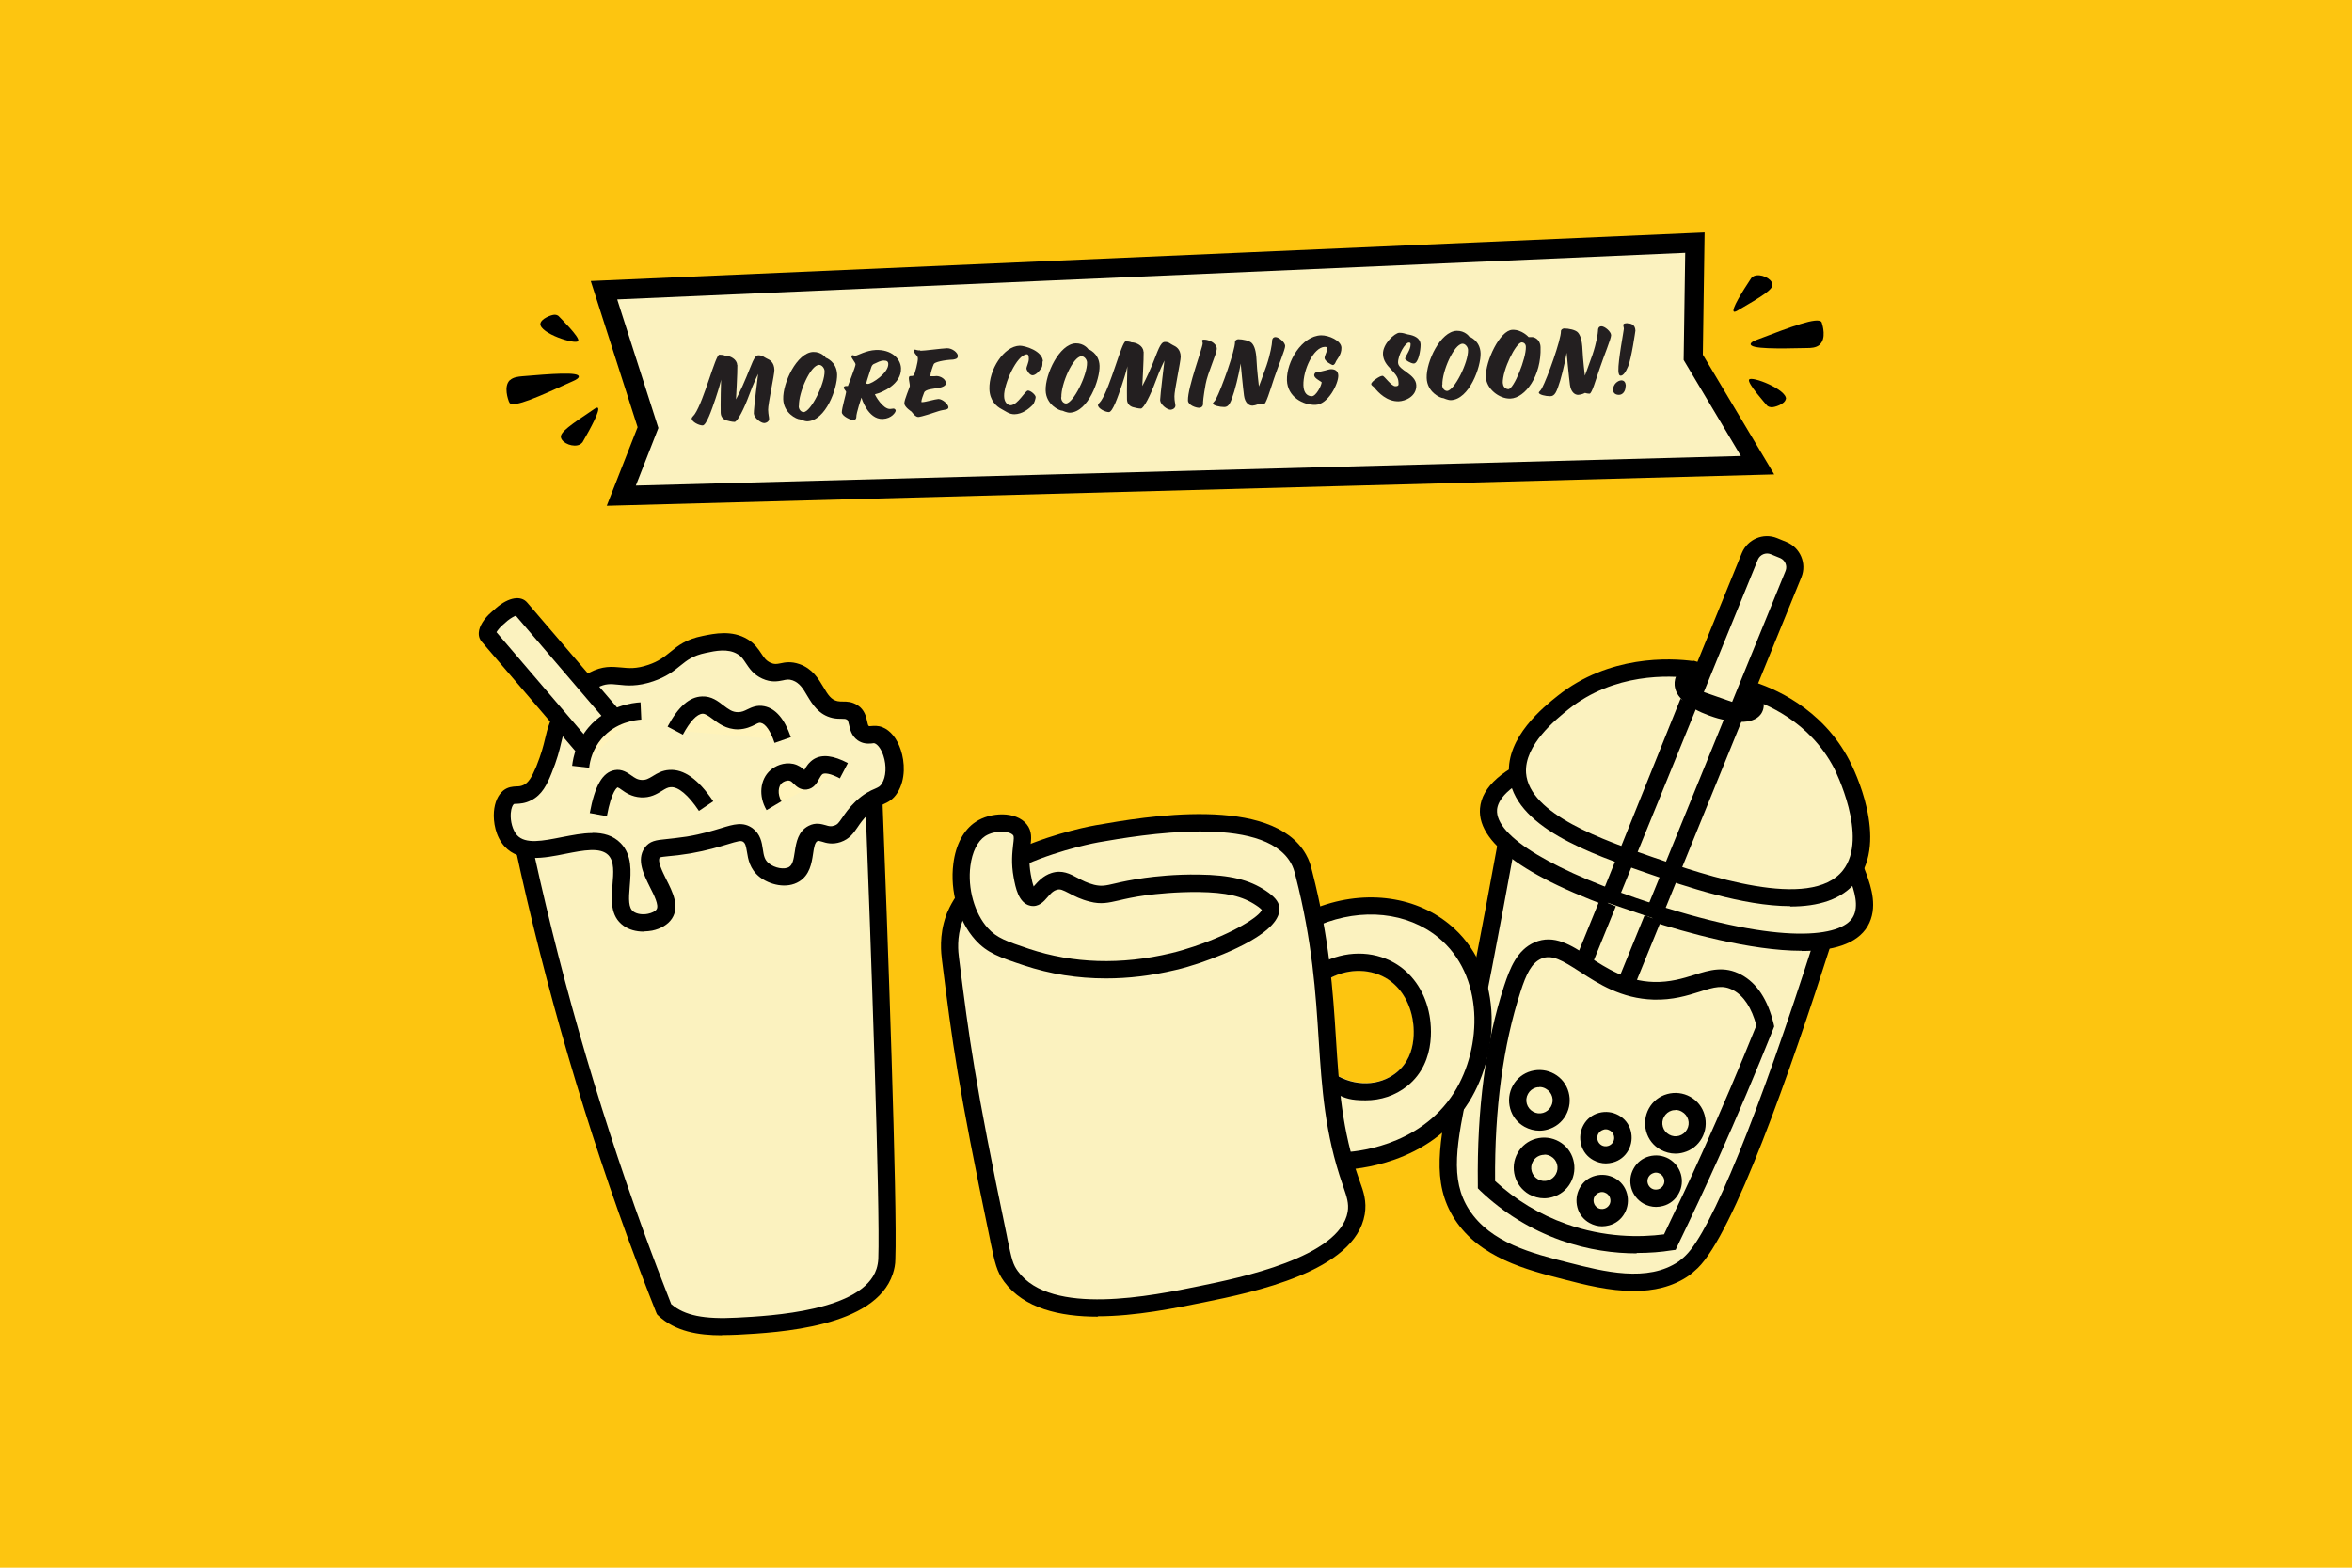 <?xml version="1.0" encoding="UTF-8"?>
<svg id="Layer_1" data-name="Layer 1" xmlns="http://www.w3.org/2000/svg" version="1.1" viewBox="0 0 1200 800">
  <defs>
    <style>
      .cls-1 {
        fill: #fff3ba;
      }

      .cls-1, .cls-2, .cls-3, .cls-4, .cls-5 {
        stroke-width: 0px;
      }

      .cls-2 {
        fill: #000;
      }

      .cls-3 {
        fill: #fdc510;
      }

      .cls-4 {
        fill: #fbf2bf;
      }

      .cls-5 {
        fill: #231f20;
      }
    </style>
  </defs>
  <rect class="cls-3" width="1200" height="800"/>
  <g>
    <path class="cls-4" d="M308.2,148.1c185.5-8.1,371-16.2,556.6-24.3-.3,19.5-.6,39-.9,58.6,10.9,18.3,21.9,36.7,32.8,55-193.2,5.2-386.5,10.4-579.7,15.5,4.5-11.6,9.1-23.1,13.6-34.7-7.5-23.4-15-46.7-22.4-70.1Z"/>
    <path class="cls-2" d="M309.6,258l15.7-40-23.9-74.6,568.3-24.8-.9,62.4,36.4,61.1-595.7,16ZM314.9,152.8l21,65.6-11.5,29.4,563.8-15.1-29.2-49,.8-54.7-544.8,23.8Z"/>
    <g>
      <path class="cls-2" d="M260.2,194c1.7-1.6,4.3-1.8,6.3-2,14.2-1.2,29.1-2.4,28.8.2,0,.7-1.1,1.5-3,2.3-17.1,7.8-30.2,13.7-32.3,11.1-.1-.1-.2-.4-.4-.8-.2-.6-2.9-7.6.6-10.9Z"/>
      <path class="cls-2" d="M305,208.1c1.4,1-3.5,10.2-7.8,17.6-.4.5-.9.8-1.3,1.1-3.2,1.7-9-.5-9.7-3.5-.7-2.7,5.1-6.6,16.7-14.4.7-.5,1.7-1.1,2.1-.8Z"/>
      <path class="cls-2" d="M275.7,165.3c.2-2.7,5.7-4.7,7.2-4.7,1.6,0,2.2.8,2.2.8,0,0,0,0,0,0,.5.6,11,10.8,9.9,12.6-1.2,2.1-19.7-3.9-19.3-8.8Z"/>
    </g>
    <g>
      <path class="cls-2" d="M928.3,176c-1.8,1.5-4.4,1.6-6.4,1.6-14.2.3-29.2.6-28.7-2.1.1-.7,1.2-1.4,3.1-2.1,17.6-6.7,31-11.8,33-9.1.1.1.2.4.3.8.2.6,2.4,7.8-1.3,10.8Z"/>
      <path class="cls-2" d="M884.6,159c-1.3-1.1,4.2-10,8.9-17.1.4-.5.9-.8,1.3-1,3.3-1.5,9,1.1,9.5,4.1.5,2.7-5.5,6.3-17.5,13.3-.8.5-1.8,1-2.2.7Z"/>
      <path class="cls-2" d="M911.1,203.6c-.4,2.7-6,4.4-7.4,4.2-1.6-.1-2.2-.9-2.2-.9,0,0,0,0,0,0-.5-.7-10.3-11.5-9.1-13.2,1.3-2,19.4,5.1,18.8,10Z"/>
    </g>
    <g>
      <path class="cls-5" d="M376.2,186.3c.1,3.5-.7,17.5-.7,17.5,0,0,2.7-5,5.3-11.4,2.7-6.3,3.9-11,6.1-11.1,2.2,0,2.7.9,4.2,1.6,1.6.7,3.9,1.9,4,5.9,0,2.5-3.3,17.5-3.2,20.3s.5,3.6.5,4.7-1.1,2-2.5,2.1c-1.8,0-5.2-2.7-5.3-4.9s2.2-20.2,2.2-20.2c0,0-2.3,4.5-4.7,11.1-2.4,6.5-5.8,13.3-7.3,13.4-1.5,0-3.5-.6-3.5-.6,0,0-3.5-.4-3.6-4.1-.1-3.6.1-16.4.2-16.9,0,.3-.8,3.6-2.8,9.6-2.1,6.2-4.7,13.7-6.6,13.8-1.9,0-5.5-1.8-5.6-3.5,0-.7,1-1.4,1.6-2.3,4.8-7.2,10.5-30.2,12.5-30.3,2.1,0,3,.5,3,.5,2.5,0,6,1.8,6.1,4.7Z"/>
      <path class="cls-5" d="M421.2,182.5s5.7,1.9,5.9,8.6c.2,7-5.8,23.6-15.2,23.9-1.5,0-3.7-1-3.7-1-1.8,0-8.4-3.2-8.6-10.3-.3-8.3,7-23.8,15.3-24.1,4.2-.1,6.3,2.8,6.3,2.8ZM407.5,207.2c0,1.9,1.3,3.1,2.5,3.1,3.7-.1,10.9-14.6,10.7-20.9,0-1.4-1.3-3.2-2.8-3.2-4.4.1-10.5,14.2-10.3,20.9Z"/>
      <path class="cls-5" d="M434.9,181.2c.4,0,.7.3,1.6.3s5.4-2.7,10.3-2.9c7.9-.3,12.7,4.3,12.9,9.3.3,8.2-9.7,12.5-13.3,13.3,0,.5,4,7.6,7.7,7.5.7,0,1.3-.2,1.7-.2.7,0,1.1.5,1.2,1,0,.9-2.1,4.1-6.6,4.3-7.7.3-10.9-10.9-10.9-10.9,0,0-2.7,8.1-2.6,9.9,0,1.1-.8,1.6-1.7,1.6-.9,0-5.6-1.9-5.7-4,0-2.1,2.2-9.6,2.2-10.3s-1.2-1.4-1.2-2.4c0-.5.7-.7,1.2-.7.5,0,.9,0,.9,0,0,0,3.9-10,3.9-11,0-1-2.1-3.1-2.1-4.1,0-.4.2-.6.5-.6ZM442,195.4c0,.4.2.5.8.5,2.1,0,10.5-5.6,10.4-10.1,0-1.3-.7-1.8-2.2-1.8-1.9,0-3.4,1-4.6,1.5-1,.3-1.5.9-1.8,1.7,0,0-2.6,7.8-2.6,8.2Z"/>
      <path class="cls-5" d="M469.5,179c2.2,0,10.9-1.2,13.7-1.3,2.8,0,5.4,2.3,5.5,3.8,0,1.6-1,1.7-2.4,2-4.8.2-9.5,1.3-9.9,2.3-.5,1.1-1.7,4.6-1.7,5.8,0,.2,0,.4.2.4.2,0,.5,0,.9,0,.6,0,1.3,0,2-.1,2.1,0,4.8,1.6,4.8,3.7,0,1.2-1.6,2-3.9,2.4-2.3.4-6.5.6-7.2,2.3-.6,1.5-1.4,3.7-1.4,4.6,0,.1,0,.3.1.3,0,0,.2,0,.4,0,1.5,0,6.5-1.5,8.2-1.6,2,0,5,2.6,5.1,4.2,0,1.5-2.3,1.1-5,2-2.7.9-8.7,2.9-10.4,3-1.6,0-3.4-2.7-3.4-2.7,0,0-3.6-2.3-3.7-4.2s2.8-8.2,2.8-9c0-.9-.5-2.8-.5-3.9,0-1,.5-1.1.9-1.1.4,0,1.3,0,1.6-.4.6-.8,2.2-6.9,2.1-8.6,0-1.7-1.9-2-1.9-3.9,0-.3.2-.6.4-.6.5,0,1.1.5,2.8.4Z"/>
      <path class="cls-5" d="M531.9,184.4c0,1.1,0,2.6-.5,3.3-1.2,1.9-3.1,3.8-4.6,3.8s-3-2.5-3.1-3.4c0-1,1.2-3.2,1.2-4.9,0-1.7-.3-2.4-1-2.4-5.2.2-11.8,15.5-11.6,21.3,0,3,1.7,4.7,3.3,4.7,3.7-.1,7.4-7.5,8.9-7.5,1.3,0,3.8,2.1,3.9,3.3,0,.8-.7,3.1-1.4,3.9-2.3,2.4-5.5,4.8-9.4,4.9-2.8,0-4.4-1.5-6.7-2.7-2.3-1.2-5.9-4.1-6.1-10.1-.3-9.9,7.3-22,15.5-22.2,2.6,0,11.6,2.6,11.8,8Z"/>
      <path class="cls-5" d="M555.1,178.1s5.7,1.9,5.9,8.6c.2,7-5.8,23.6-15.2,23.9-1.5,0-3.7-1-3.7-1-1.8,0-8.4-3.2-8.6-10.3-.3-8.3,7-23.8,15.3-24.1,4.2-.1,6.3,2.8,6.3,2.8ZM541.4,202.8c0,1.9,1.3,3.1,2.5,3.1,3.7-.1,10.9-14.6,10.7-20.9,0-1.4-1.3-3.2-2.8-3.2-4.4.1-10.5,14.2-10.3,20.9Z"/>
      <path class="cls-5" d="M583.5,179.5c.1,3.5-.7,17.5-.7,17.5,0,0,2.7-5,5.3-11.4s3.9-11,6.1-11.1,2.7.9,4.2,1.6c1.5.7,3.9,1.9,4,5.9,0,2.5-3.3,17.5-3.2,20.3,0,2.7.5,3.6.5,4.7s-1.1,2-2.5,2.1c-1.8,0-5.2-2.7-5.3-4.9,0-2.1,2.2-20.2,2.2-20.2,0,0-2.3,4.5-4.7,11.1-2.4,6.5-5.8,13.3-7.3,13.4-1.5,0-3.5-.6-3.5-.6,0,0-3.5-.4-3.6-4.1-.1-3.6.1-16.4.2-16.9,0,.3-.8,3.6-2.8,9.6-2.1,6.2-4.7,13.7-6.6,13.8-1.9,0-5.5-1.8-5.6-3.5,0-.7,1-1.4,1.6-2.3,4.8-7.2,10.5-30.2,12.5-30.3,2.1,0,3,.5,3,.5,2.5,0,6,1.8,6.1,4.7Z"/>
      <path class="cls-5" d="M613.3,173.9c0-.5.4-.6,1.1-.6,2.5,0,6.3,1.9,6.4,4.5s-4.6,12.2-5.7,18.3c-1.1,6.1-1.4,9.3-1.3,10.1,0,.8-.6,1.9-2.1,1.9s-5.5-1.3-5.6-3.7c-.2-6.8,7.6-27.2,7.5-29.2,0-.8-.3-.8-.4-1.4Z"/>
      <path class="cls-5" d="M638.7,175.1c1.3,1.4,2.2,4,2.4,8.9.2,4.8,1.2,13.2,1.2,13.2,0,0,1.9-4.9,3.9-10.7,2-5.9,2.8-11.1,2.8-12.1,0-1,.2-2.4,1.8-2.4,1.6,0,4.8,2.6,4.9,4.5,0,1.9-3.6,10.4-5.7,16.7s-4.1,13.2-5.3,13.2c-1.2,0-2.3-.4-2.3-.4,0,0-1.6.9-3.4,1-1.8,0-3.8-1.4-4.3-5.1-.5-3.7-1.7-16.1-1.7-16.4,0,.4-1.6,8.7-3.3,14.3-1.8,5.8-2.7,7.9-5.1,7.9s-5.7-.8-5.8-1.8c0-.5.9-.9,1.6-2.3,2.8-5.2,9.8-24.9,9.7-29.1,0-.8.8-1.3,1.6-1.4,2.3,0,5.9.7,7.1,2.1Z"/>
      <path class="cls-5" d="M684.4,177.5c.1,3.6-2.4,5.9-2.9,7.2-.3.8-.8,1.5-1.4,1.6-.7,0-4.2-2-4.3-3.5,0-1.5,1.4-3.5,1.4-4.9,0-.8-.5-.9-1.3-.9-5.8.2-11.1,11.9-10.9,19.6.1,4.2,2.2,5.6,4.3,5.6,2.2,0,5.1-5.7,5-7.2-1.3-.9-3.8-2.1-3.8-3.6,0-.6.6-1.5,1.4-1.6,2.6,0,5.8-1.4,7.2-1.4,2.2,0,3.6,1,3.7,3.2.1,4.2-5.2,14.8-11.6,15-6.4.2-14.3-4.1-14.6-12.5-.3-9.5,7.6-22.7,17.4-23,3.9-.1,10.3,2.7,10.4,6.3Z"/>
      <path class="cls-5" d="M718.7,170.7c2.7.5,6,1.7,6.1,5.2,0,2.9-1.1,9.6-3.5,9.6-1.5,0-4.4-1.8-4.4-2.4,0-1.3,2.9-4.5,2.8-7.5,0-.6-.3-.8-.9-.8-1.8,0-5.6,6.4-5.5,10.3.1,3.9,9.1,5.7,9.3,11.5s-5.8,8.1-8.9,8.2c-6.1.2-10.4-4.4-12.6-7.1-.4-.5-1.5-1-1.5-1.7,0-.7,1.2-1.8,2.4-2.6,1.3-.9,2.5-1.6,3.4-1.6.9,0,4.4,5.3,6.5,5.3s1.6-1,1.6-2.2c-.2-5.3-7.7-7.5-7.9-14.2-.2-5.2,6-10.8,8.3-10.9,2.4,0,2.6.5,4.7.9Z"/>
      <path class="cls-5" d="M749.5,171.7s5.7,1.9,5.9,8.6c.2,7-5.8,23.6-15.2,23.9-1.5,0-3.7-1-3.7-1-1.8,0-8.4-3.2-8.6-10.3-.3-8.3,7-23.8,15.3-24.1,4.2-.1,6.3,2.8,6.3,2.8ZM735.8,196.4c0,1.9,1.3,3.1,2.5,3.1,3.7-.1,10.9-14.6,10.7-20.9,0-1.4-1.3-3.2-2.8-3.2-4.4.1-10.5,14.2-10.3,20.9Z"/>
      <path class="cls-5" d="M779.9,172h1.9c.9,0,4.1,1.1,4.2,5.2.5,14.6-7.8,25.9-15.4,26.2-5.7.2-12.3-5-12.5-11-.3-8.1,7.2-23.9,13.5-24.1,4.9-.2,8.3,3.7,8.3,3.7ZM766.8,195.6c0,1.9,1.5,3,2.8,3,2.7,0,9.1-15.7,8.9-21.6,0-1.7-1.3-2.3-2.1-2.3-3,.1-9.9,14.1-9.7,20.9Z"/>
      <path class="cls-5" d="M805,169.6c1.3,1.4,2.2,4,2.4,8.9.2,4.8,1.2,13.2,1.2,13.2,0,0,1.9-4.9,3.9-10.7,2-5.9,2.8-11.1,2.8-12.1s.2-2.4,1.8-2.4c1.6,0,4.8,2.6,4.9,4.5,0,1.9-3.6,10.4-5.7,16.7-2.2,6.3-4.1,13.2-5.3,13.2-1.2,0-2.3-.4-2.3-.4,0,0-1.6.9-3.4,1s-3.8-1.4-4.3-5.1c-.5-3.7-1.7-16.1-1.7-16.4,0,.4-1.6,8.7-3.3,14.3-1.8,5.8-2.7,7.9-5.1,7.9-2.4,0-5.7-.8-5.8-1.8,0-.5.9-.9,1.6-2.3,2.8-5.2,9.8-24.9,9.7-29.1,0-.8.8-1.3,1.6-1.4,2.3,0,5.9.7,7.1,2.1Z"/>
      <path class="cls-5" d="M829.4,197c0,2.8-1.6,4.5-3.4,4.5-2,0-3-1.1-3-2.6,0-2.9,2.4-4.7,4.2-4.8,1.5,0,2.2,1.1,2.3,2.8ZM830.3,165c1.5,0,4,.4,4.1,3.7,0,0-2,14.2-3.7,18.2-1.2,2.9-2.5,4.8-3.8,4.8-.8,0-1.1-.8-1.2-2.5-.2-5,2.8-20.7,2.8-21.4,0-.7-.3-1.4-.3-1.8,0-.8.4-1,2.1-1.1Z"/>
    </g>
    <g>
      <g>
        <path class="cls-4" d="M264.3,417.8c13.9,67.3,33.2,138.4,60,211.8,4.8,13.1,9.6,25.9,14.6,38.5,8.6,7.9,20.7,9.5,37.4,8.6,19.7-1.1,67.2-3.6,75.2-28,1-2.9,1.1-5.3,1.1-6.2,1.1-30-4.9-191.5-7-245.2-26.7,7.7-59.2,14.8-96.6,18.5-31.6,3.2-60.1,3.2-84.6,1.9Z"/>
        <path class="cls-2" d="M368.3,681.4c-12,0-23.7-1.9-32.4-10l-.7-.7-.4-.9c-5.1-12.8-10-25.8-14.7-38.6-25-68.8-45.3-140.3-60.1-212.5l-1.2-5.6,5.7.3c27.9,1.5,56.1.9,83.9-1.9,32.3-3.2,64.6-9.4,95.8-18.4l5.4-1.6.2,5.6c3.1,79.8,8.1,217.7,7,245.6,0,2.5-.5,5-1.3,7.4-9,27.2-58.1,29.9-79.1,31-2.7.1-5.4.2-8.2.2ZM342.6,665.6c6.7,5.7,16.5,7.7,33.4,6.8,17.5-.9,64.2-3.4,71.2-24.9.5-1.6.8-3.3.9-5,1-26.9-3.7-159-6.8-239.3-30.1,8.3-61,14.1-92,17.2-26.3,2.6-53.1,3.4-79.6,2.2,14.7,69.9,34.4,139,58.6,205.6,4.5,12.4,9.3,25,14.2,37.4Z"/>
      </g>
      <g>
        <path class="cls-4" d="M331.8,343.5c13.2-4.5,13.4-11.7,27.3-14.7,5.6-1.2,13.2-2.8,19.6,1.2,6.2,3.8,5.6,9.3,12.1,12.3,6.4,2.9,8.7-1.4,15.2.8,10.4,3.6,9.6,16.7,19.9,19,3.7.8,5.8-.4,8.8,1.6,3.9,2.5,1.9,8,5.5,10.6,2.7,1.9,4.8,0,7.9,1.2,7,2.7,11.1,18.2,5.6,26.9-3.3,5.2-6.7,2.9-14.2,10.1-7,6.7-6.9,11.3-12.5,13.2-5.7,1.9-8.3-2.3-12.4-.2-6.9,3.4-2.5,16.4-9.7,20.8-4.4,2.7-11.3,1.1-15.4-2.1-6.8-5.5-2.7-13.8-8.3-17.9-5.1-3.7-10.6,1.7-30.2,5.1-13,2.2-16.5.8-18.6,4-5.4,8,11.6,23,6.2,31.2-3.1,4.7-12.7,6.1-18.1,2.3-9.7-6.9,1.9-26-7.1-35.4-11.6-12.1-41.1,8.5-52.8-4.3-5.7-6.2-5.7-18.7-1.2-22.2,2.6-2,5.3-.2,9.7-2.4,3.8-2,5.9-5.6,8.3-11.6,4.6-11.3,4.3-15.6,6.8-22.4.9-2.5,6.1-16.9,18.3-23.4,10.8-5.7,14.8,1.3,29.2-3.6Z"/>
        <path class="cls-2" d="M328.3,475.4c-3.8,0-7.5-1-10.2-3-6.9-4.9-6.2-13.4-5.6-20.9.5-6.1,1-11.8-2.1-15.1-4.1-4.2-12.7-2.5-21.9-.7-10.9,2.2-23.3,4.6-31-3.7-4.7-5.1-5.9-12.6-5.5-17.8.4-4.8,2.1-8.6,4.8-10.8,2.4-1.9,4.9-2,6.7-2.1,1.3,0,2.4-.1,3.8-.8,2.3-1.2,3.9-3.6,6.3-9.3,2.6-6.5,3.6-10.4,4.5-14.2.6-2.6,1.2-5.1,2.3-8,2.5-6.9,8.5-19.5,20.4-25.8,6.7-3.5,11.4-3,16-2.6,4,.4,7.7.8,13.9-1.3,5.4-1.8,8.2-4.1,11.3-6.6,3.9-3.2,8-6.5,16.6-8.2,5.9-1.2,14.9-3.1,22.8,1.7,3.8,2.3,5.6,5.2,7.1,7.4,1.4,2.1,2.3,3.5,4.6,4.6,2,.9,3,.7,5.1.3,2.3-.5,5.4-1.1,9.7.4,6.6,2.3,9.7,7.5,12.2,11.7,2.4,4.1,4,6.5,7.2,7.2,1,.2,1.8.2,2.8.2,2,0,4.5,0,7.5,1.9,3.5,2.3,4.3,5.8,4.8,8.1.3,1.4.5,2.3.9,2.5.2.1.2.1,1.3,0,1.3-.1,3.3-.3,5.6.6,4.1,1.6,7.5,5.8,9.4,11.6,2,6,2.6,14.9-1.7,21.8-2.3,3.7-5,4.9-7.4,6-2.1.9-4.3,1.9-7.5,5-2.7,2.5-4.2,4.8-5.5,6.7-2,2.9-4,5.9-8.6,7.5-4.2,1.4-7.4.5-9.5-.2-1.7-.5-1.9-.5-2.3-.3-1.3.6-1.8,3.1-2.3,6.7-.7,4.7-1.7,10.6-7,13.9-6.4,4-15.3,1.7-20.4-2.4-4.9-4-5.7-9-6.3-12.7-.5-3-.8-4.3-1.9-5.1-1.1-.8-2.6-.4-8.2,1.3-4.3,1.3-10.2,3.1-18.7,4.6-4.9.8-8.5,1.2-11.1,1.4-1.9.2-4.1.4-4.6.7-1.3,1.9,1.4,7.2,3.3,11.1,3.3,6.5,7,13.9,2.9,20.1-2,3-5.7,5.2-10.1,6.1-1.3.2-2.7.4-4,.4ZM302.3,425c5.5,0,10.5,1.3,14.4,5.3,5.9,6.1,5.2,14.5,4.6,21.9-.6,6.8-.7,11.1,1.9,13,1.7,1.2,4.6,1.7,7.4,1.1,2-.4,3.8-1.3,4.4-2.3,1.3-2-1.3-7.2-3.4-11.3-3.2-6.5-6.9-13.8-2.8-19.9,2.6-3.8,6.1-4.1,11.1-4.6,2.6-.3,5.9-.6,10.5-1.3,7.9-1.3,13.5-3.1,17.5-4.3,6.5-2,11.2-3.4,16,0,4.1,3,4.8,7.3,5.3,10.8.5,3.4.9,5.4,3.1,7.2,3,2.4,7.9,3.3,10.3,1.8,1.8-1.1,2.3-3.8,2.9-7.8.7-4.7,1.7-10.5,7.1-13.2,3.5-1.8,6.5-.9,8.7-.3,1.6.5,2.7.8,4.3.2,1.7-.5,2.3-1.4,4.1-4,1.5-2.2,3.4-5,6.7-8.2,4.3-4.1,7.6-5.6,10-6.6,2-.9,2.6-1.2,3.5-2.6,2.2-3.4,2.5-9.2.8-14.3-1.2-3.6-3-5.7-4.3-6.2-.4-.2-.8-.2-1.8,0-1.7.1-4.2.3-7-1.6-3.2-2.3-3.9-5.6-4.4-7.9-.4-1.7-.6-2.4-1-2.6-.8-.5-1.2-.5-2.7-.5-1.2,0-2.8,0-4.7-.4-7.1-1.6-10.3-7-12.9-11.3-2.1-3.6-3.9-6.6-7.5-7.9-2-.7-3.2-.4-5,0-2.5.5-5.9,1.2-10.5-.9-4.6-2.1-6.6-5.3-8.3-7.8-1.3-1.9-2.2-3.5-4.3-4.7-4.9-3-11.2-1.7-16.3-.6-6.5,1.4-9.3,3.6-12.9,6.5-3.3,2.7-7.1,5.7-13.9,8h0c-8,2.7-13.4,2.2-17.7,1.7-4-.4-6.6-.7-10.9,1.6-9.6,5.1-14.6,16.4-16.3,21-.9,2.5-1.4,4.6-2,7.1-.9,3.9-2,8.4-4.9,15.5-2.3,5.7-4.8,11-10.4,13.8-3.1,1.6-5.7,1.7-7.4,1.8-.7,0-1.4,0-1.5.2-.5.4-1.3,1.9-1.5,4.6-.3,4.2,1,8.7,3.2,11.2,4.3,4.7,13.2,2.9,22.8,1,5.3-1,10.6-2.1,15.6-2.1Z"/>
      </g>
      <g>
        <path class="cls-1" d="M344.5,372.8c5.6-10.6,10.5-12.9,13.8-13,6.7-.2,9.6,8,18.2,8,6,0,8-4.1,12.6-3.2,5.2,1.1,8.4,7.5,10.2,12.9"/>
        <path class="cls-2" d="M395.1,378.9c-2-5.9-4.5-9.5-6.9-10-.8-.2-1.3,0-3,.9-2,1-4.7,2.3-8.7,2.4h0c-6,0-10-3.1-12.9-5.3-2.3-1.7-3.7-2.7-5.1-2.7-2.9.1-6.5,4-10.1,10.7l-7.8-4.1c5.4-10.1,11.1-15.2,17.6-15.4,4.8-.2,8.1,2.4,10.8,4.5,2.8,2.1,4.6,3.5,7.5,3.5h0c1.9,0,3.2-.6,4.8-1.4,2.1-1,4.9-2.4,8.7-1.6,5.8,1.2,10.3,6.5,13.5,15.8l-8.3,2.9Z"/>
      </g>
      <g>
        <path class="cls-1" d="M430.5,393.3c-7.3-3.9-11-3.3-13.1-2.1-3.5,2.1-3.6,6.9-6.4,7.2-2.5.3-3.3-3.5-7.3-4.4-3-.6-6,.6-7.8,2.3-3.5,3.2-4.2,9.4-1.1,14.8"/>
        <path class="cls-2" d="M391.1,413.4c-4.2-7.1-3.4-15.6,1.9-20.3,2.4-2.2,6.9-4.3,11.7-3.3,2.7.6,4.5,2,5.7,3.1.9-1.7,2.3-3.9,4.8-5.5,4.3-2.6,10-1.9,17.4,2l-4.1,7.8c-4.9-2.6-7.7-2.8-8.8-2.2-.6.4-1.2,1.4-1.8,2.5-1,1.9-2.7,5-6.4,5.4-3.3.3-5.3-1.7-6.6-3-.9-.9-1.3-1.3-2.1-1.5-1.3-.3-3,.4-3.9,1.2-1.8,1.6-2.4,5.5-.2,9.3l-7.6,4.5Z"/>
      </g>
      <g>
        <path class="cls-4" d="M305.2,415.7c2.6-14,6.1-17.8,9.1-18.3,4.1-.7,6.2,4.6,12.8,5,6.6.4,9-4.7,14.6-5.1,4.3-.3,10.4,2.1,18.4,14"/>
        <path class="cls-2" d="M309.6,416.5l-8.7-1.6c2.6-14,6.5-20.8,12.7-21.9,3.7-.7,6.5,1.3,8.5,2.7,1.7,1.2,3.1,2.2,5.3,2.3,2.1.1,3.4-.6,5.7-2,2.1-1.3,4.7-2.9,8.4-3.1,7.4-.5,14.8,4.7,22.4,16l-7.3,4.9c-5.4-8.1-10.6-12.5-14.5-12.1-1.4.1-2.5.7-4.4,1.9-2.6,1.6-5.9,3.6-10.8,3.3-4.7-.3-7.7-2.4-9.8-3.9-.6-.5-1.6-1.1-2-1.2,0,0-3,1.2-5.5,14.8Z"/>
      </g>
      <g>
        <path class="cls-4" d="M297.9,381.7l-48.8-57c-1.4-1.6.6-5.6,4.5-8.9l2.5-2.2c3.9-3.3,8.1-4.7,9.5-3.1l49.3,57.6"/>
        <path class="cls-2" d="M294.6,384.5l-48.8-57c-.8-.9-1.7-2.5-1.5-4.8.2-3.2,2.7-7.1,6.5-10.4l2.5-2.2c6.2-5.3,12.5-6.4,15.7-2.6l49.3,57.6-6.7,5.7-48.4-56.6c-.9.3-2.4,1.1-4.2,2.5l-2.5,2.2c-1.7,1.5-2.7,2.9-3.2,3.7l47.9,56-6.7,5.7Z"/>
      </g>
      <g>
        <path class="cls-1" d="M296.2,391.3c.4-3.1,1.6-10.4,7.3-17.2,8.8-10.3,21.2-11.2,23.4-11.3"/>
        <path class="cls-2" d="M300.6,391.8l-8.7-1c.6-5.1,2.5-12.6,8.3-19.5,9.5-11.2,22.7-12.7,26.6-12.9l.4,8.8c-2.9.2-13.1,1.3-20.3,9.8-4.4,5.2-5.9,10.9-6.3,14.8Z"/>
      </g>
    </g>
    <path class="cls-4" d="M768.5,431.3c-9.5,52.2-17.5,92.6-23,119.3-6.6,32-11,51.7.4,69.2,11.8,18.2,34,23.9,53.2,28.8,18.5,4.7,42.3,10.8,59.9-1.3,0,0,2-1.5,4-3.4,19.9-19.3,54-123,67-163.7"/>
    <path class="cls-2" d="M833.5,658.8c-12.5,0-25.1-3.2-35.5-5.9-19.2-4.9-43-11-55.8-30.7-12.1-18.7-7.9-39.3-1.5-70.5l.4-2.1c7.8-38,15.5-78.1,23-119.2l8.7,1.6c-7.5,41.2-15.2,81.4-23,119.4l-.4,2.1c-6.2,30.1-9.9,48.3.2,63.9,10.9,16.8,32,22.2,50.6,26.9,18,4.6,40.4,10.3,56.3-.6.2-.2,1.9-1.4,3.5-3,13.1-12.7,37.1-71.7,65.9-161.9l8.4,2.7c-21,65.7-49.8,147.8-68.1,165.6-2.2,2.1-3.6,3.2-4.6,3.9-8.4,5.8-18.1,7.8-27.9,7.8Z"/>
    <g>
      <path class="cls-4" d="M788.8,388.3c-5.6,2.1-28.2,10.7-29.3,24.5-2,25.3,69.3,48.3,83.6,52.9,9.7,3.1,91.4,29.5,106,4.6,4.4-7.5,1.1-16.9-.9-22.8-10.4-29.8-46.9-40.9-86.3-52.8-48.3-14.7-66.7-8.7-73-6.3Z"/>
      <path class="cls-2" d="M919.2,485.2c-26.1,0-59.6-9.5-77.5-15.3-59-19-88.2-38.3-86.6-57.4.9-11,11.7-20.5,32.1-28.2h0c16.3-6.2,41.9-4.1,75.9,6.2,40.1,12.2,78.1,23.7,89.2,55.6,2.3,6.4,6,17.2.6,26.5-5.5,9.4-18.3,12.7-33.7,12.7ZM809.4,389.5c-7.5,0-13.9,1-19.1,2.9h0c-22.3,8.4-26.1,16.6-26.5,20.7-1.1,13.7,29,31.7,80.6,48.4,65,21,95,16.6,100.9,6.6,3.4-5.7.6-13.8-1.3-19.1-9.7-27.7-45.5-38.6-83.5-50.1-20.6-6.2-37.7-9.4-51.1-9.4Z"/>
    </g>
    <g>
      <path class="cls-4" d="M863.7,341.6c-8.1-1.1-39.8-4.3-66.2,16.8-7,5.6-24.5,19.6-23.2,36.3,1.8,24,41,37.5,67.9,46.8,28.7,9.9,83.2,28.7,101.7,5.2,14.9-19-2.7-54.1-4-56.6-14.4-28-41.8-36.8-47.6-38.5"/>
      <path class="cls-2" d="M913.4,462.4c-24.2,0-53.6-10.1-72.7-16.7-29.1-10-68.8-23.7-70.8-50.6-1.4-19,17.6-34.3,24.8-40,26.1-20.8,57.3-19.4,69.5-17.7l-1.2,8.7c-11.1-1.5-39.4-2.8-62.8,15.9-6.2,5-22.6,18.1-21.6,32.5,1.6,21.1,39.7,34.3,64.9,43,26.1,9,80.3,27.7,96.8,6.6,13.3-17-4.3-51.5-4.4-51.8-12.6-24.4-35.6-33.5-44.9-36.3l2.5-8.4c10.4,3.1,36.1,13.3,50.2,40.7,2.1,4.1,20.1,40.3,3.6,61.3-7.5,9.6-19.8,13-33.9,13Z"/>
    </g>
    <g>
      <path class="cls-4" d="M843.1,468.5c-14.4,35.3-28.8,70.7-43.2,106-1.9,4.8-7.4,7.1-12.2,5.1l-4.9-2c-4.8-1.9-7.1-7.4-5.1-12.2,14.2-34.9,28.4-69.8,42.6-104.7"/>
      <path class="cls-2" d="M791.2,584.8c-1.7,0-3.5-.3-5.2-1l-4.9-2c-3.4-1.4-6.1-4-7.5-7.4-1.4-3.4-1.5-7.1,0-10.5l42.6-104.7,8.2,3.3-42.6,104.7c-.5,1.2-.5,2.6,0,3.8s1.5,2.2,2.7,2.7l4.9,2c2.5,1,5.4-.2,6.5-2.7l43.2-106,8.2,3.3-43.2,106c-2.2,5.3-7.3,8.6-12.8,8.6Z"/>
    </g>
    <line class="cls-1" x1="884.4" y1="367.1" x2="844" y2="466.3"/>
    <path class="cls-2" d="M848,468l-8.2-3.3,40.4-99.2c2.9.6,5.8,1.1,8.7,1.7-13.7,33.6-27.3,67.2-41,100.8Z"/>
    <line class="cls-1" x1="821.2" y1="458.4" x2="861.6" y2="359.3"/>
    <path class="cls-2" d="M825.3,460.1l-8.2-3.3c13.4-33.4,26.9-66.8,40.3-100.2,2.7,1.5,5.5,2.9,8.2,4.4l-40.4,99.1Z"/>
    <path class="cls-4" d="M915,293l-22,54.2-1.7,4.1-1.8,4.4-1.7,4-1.7,4.2-22.6-7.8c0,0,0,0-.2-.1l1.7-4.2,1.8-4.3,1.7-4.1,1.7-4.1,22.5-55.3c2-4.8,7.4-7.1,12.2-5.1l4.9,2c4.8,2,7.1,7.4,5.1,12.2Z"/>
    <path class="cls-4" d="M863.6,356.1h-.2c0,0,0-.1,0-.1,0,0,0,0,.2.1Z"/>
    <path class="cls-2" d="M890.3,365.5l-8.2-3.3,28.9-70.9c1-2.5-.2-5.4-2.7-6.5l-4.9-2c-2.5-1-5.4.2-6.5,2.7l-29.4,72.1-8.2-3.3,29.4-72.1c2.9-7,10.9-10.4,17.9-7.6l4.9,2c7,2.9,10.4,10.9,7.6,17.9l-28.9,70.9Z"/>
    <g>
      <path class="cls-4" d="M900.7,523.6c-1.8-7.4-5.6-17.5-14.3-22.2-12.7-6.9-22.3,4.9-42.7,4.2-29.9-.9-43.2-27.4-59.1-20.5-7.2,3.1-10.3,10.9-13.1,19.5-5.8,17.8-13.8,50.3-13.2,100,7.1,6.8,20.1,17.4,39.3,24.3,23.6,8.4,44.1,6.7,54.3,5.2,6.9-14.3,13.8-29,20.6-44.2,10.1-22.6,19.5-44.6,28.1-66.2Z"/>
      <path class="cls-2" d="M835.1,639.6c-11.3,0-24.6-1.6-38.9-6.7-15.3-5.5-29-13.9-40.9-25.2l-1.3-1.3v-1.9c-.5-38.5,4-72.6,13.4-101.4,3-9.1,6.6-18.3,15.5-22.2,10-4.3,18.7,1.4,27.9,7.4,8.9,5.8,19,12.4,33,12.8,8.3.2,14.8-1.8,20.6-3.6,7.9-2.5,15.3-4.8,24-.1,8,4.3,13.5,12.7,16.5,25l.3,1.4-.5,1.3c-8.9,22.2-18.3,44.5-28.1,66.3-6.6,14.7-13.6,29.6-20.7,44.3l-1,2.1-2.3.3c-4.9.8-10.9,1.3-17.6,1.3ZM762.7,602.6c10.6,9.8,22.9,17.2,36.4,22,19.7,7,37.6,6.9,49.9,5.3,6.7-13.9,13.3-28,19.6-42,9.6-21.3,18.8-43,27.5-64.6-2.4-9-6.4-15.1-11.8-18-5.2-2.8-9.5-1.7-17.2.8-6.1,1.9-13.6,4.3-23.5,4-16.4-.5-28.1-8.1-37.5-14.2-9-5.8-14.3-9-19.7-6.7-5,2.2-7.7,7.8-10.6,16.8-8.9,27.4-13.3,59.9-13,96.7Z"/>
    </g>
    <path class="cls-2" d="M854.8,588.7c-2.6,0-5.2-.7-7.6-2-3.6-2-6.2-5.3-7.3-9.3-1.1-4-.6-8.2,1.4-11.8,2-3.6,5.3-6.2,9.3-7.3,4-1.1,8.2-.6,11.8,1.4s6.2,5.3,7.3,9.3c1.1,4,.6,8.2-1.4,11.8-2,3.6-5.3,6.2-9.3,7.3-1.4.4-2.8.6-4.2.6ZM854.8,566.5c-.6,0-1.2,0-1.8.2-1.7.5-3.1,1.6-4,3.2-.9,1.6-1.1,3.4-.6,5.1.5,1.7,1.6,3.1,3.2,4,1.6.9,3.4,1.1,5.1.6,1.7-.5,3.1-1.6,4-3.2h0c.9-1.6,1.1-3.4.6-5.1-.5-1.7-1.6-3.1-3.2-4-1-.6-2.1-.9-3.3-.9Z"/>
    <path class="cls-2" d="M785.4,577c-2.6,0-5.2-.7-7.6-2-3.6-2-6.2-5.3-7.3-9.3-1.1-4-.6-8.2,1.4-11.8,2-3.6,5.3-6.2,9.3-7.3,4-1.1,8.2-.6,11.8,1.4,3.6,2,6.2,5.3,7.3,9.3,1.1,4,.6,8.2-1.4,11.8s-5.3,6.2-9.3,7.3c-1.4.4-2.8.6-4.2.6ZM785.4,554.8c-.6,0-1.2,0-1.8.2-1.7.5-3.1,1.6-4,3.2-.9,1.6-1.1,3.4-.6,5.1.5,1.7,1.6,3.1,3.2,4,1.6.9,3.4,1.1,5.1.6,1.7-.5,3.1-1.6,4-3.2h0c.9-1.6,1.1-3.4.6-5.1-.5-1.7-1.6-3.1-3.2-4-1-.6-2.1-.9-3.3-.9Z"/>
    <path class="cls-2" d="M819.3,593.7c-2.2,0-4.4-.6-6.4-1.7-3.1-1.7-5.3-4.5-6.2-7.9-.9-3.4-.5-6.9,1.2-10,1.7-3.1,4.5-5.3,7.9-6.2,3.4-.9,6.9-.5,10,1.2,3.1,1.7,5.3,4.5,6.2,7.9.9,3.4.5,6.9-1.2,10-1.7,3.1-4.5,5.3-7.9,6.2-1.2.3-2.4.5-3.6.5ZM819.3,576.3c-.4,0-.8,0-1.2.2-1.1.3-2,1-2.6,2-.6,1-.7,2.2-.4,3.3.3,1.1,1,2,2,2.6,1,.6,2.2.7,3.3.4,1.1-.3,2-1,2.6-2,.6-1,.7-2.2.4-3.3-.3-1.1-1-2-2-2.6-.7-.4-1.4-.6-2.1-.6Z"/>
    <path class="cls-2" d="M844.9,615.9c-2.2,0-4.4-.6-6.4-1.7-6.3-3.6-8.6-11.6-5-17.9,1.7-3.1,4.5-5.3,7.9-6.2,3.4-.9,6.9-.5,10,1.2,6.3,3.6,8.6,11.6,5,17.9h0c-1.7,3.1-4.5,5.3-7.9,6.2-1.2.3-2.4.5-3.6.5ZM844.9,598.4c-.4,0-.8,0-1.2.2-1.1.3-2,1-2.6,2-1.2,2.1-.4,4.7,1.6,5.9,1,.6,2.2.7,3.3.4,1.1-.3,2-1,2.6-2,1.2-2.1.4-4.7-1.6-5.9-.7-.4-1.4-.6-2.1-.6Z"/>
    <path class="cls-2" d="M817.4,625.8c-2.2,0-4.4-.6-6.4-1.7-3.1-1.7-5.3-4.5-6.2-7.9-.9-3.4-.5-6.9,1.2-10,1.7-3.1,4.5-5.3,7.9-6.2,3.4-.9,6.9-.5,10,1.2,3.1,1.7,5.3,4.5,6.2,7.9.9,3.4.5,6.9-1.2,10h0c-1.7,3.1-4.5,5.3-7.9,6.2-1.2.3-2.4.5-3.6.5ZM817.4,608.3c-.4,0-.8,0-1.2.2-1.1.3-2,1-2.6,2-.6,1-.7,2.2-.4,3.3.3,1.1,1,2,2,2.6,1,.6,2.2.7,3.3.4,1.1-.3,2-1,2.6-2h0c.6-1,.7-2.2.4-3.3-.3-1.1-1-2-2-2.6-.7-.4-1.4-.6-2.1-.6Z"/>
    <path class="cls-2" d="M787.8,611.5c-2.6,0-5.2-.7-7.6-2-7.4-4.2-10.1-13.7-5.9-21.1,2-3.6,5.3-6.2,9.3-7.3,4-1.1,8.2-.6,11.8,1.4,3.6,2,6.2,5.3,7.3,9.3,1.1,4,.6,8.2-1.4,11.8s-5.3,6.2-9.3,7.3c-1.4.4-2.8.6-4.2.6ZM787.9,589.3c-2.3,0-4.6,1.2-5.8,3.4-.9,1.6-1.1,3.4-.6,5.1.5,1.7,1.6,3.1,3.2,4s3.4,1.1,5.1.6c1.7-.5,3.1-1.6,4-3.2h0c1.8-3.2.7-7.3-2.5-9.1-1-.6-2.2-.9-3.3-.9Z"/>
    <path class="cls-4" d="M745.6,559.9c-19.3,30.6-56.4,32.4-59.8,32.5l-3.9-34-1.1-9.8.3-.5c10.2,6.4,22.8,6.1,31.4-.8,11.9-9.5,8.7-26.1,7.9-29.3-2-8.5-6.8-15.3-13.4-19.1-9-5.1-20.5-4.7-30.2,1.2l-1.9-3-.6-5.7-2.7-23.4c22.6-9.3,47.7-7,64.9,7,25.3,20.6,24.9,59.8,9.1,85Z"/>
    <path class="cls-2" d="M685.9,596.8l-.3-8.8c3.9-.1,38.4-2.1,56.3-30.5,14.5-23,15.5-59.9-8.2-79.2-15.7-12.8-38.8-15.2-60.4-6.3l-3.3-8.1c24.6-10.1,51.2-7.2,69.4,7.7,27.4,22.3,26.5,64.5,10.1,90.7-20.3,32.3-59.1,34.4-63.4,34.6Z"/>
    <g>
      <path class="cls-4" d="M493.1,457.3c-4.2,5.4-6.3,11.3-6.3,11.3-3.3,9.3-2.3,17.4-1.9,20.7,5.4,42.1,8,63.1,24.5,142,2.4,11.6,3,15.2,6.5,19.9,18.5,25.2,70.7,14.6,97.4,9.1,22.4-4.6,74.2-15.1,78.7-41.4,1-6-.8-10.3-2.8-16-17.5-50.3-6.1-88.3-23.9-157.2-.8-3-1.4-5.1-2.8-7.6-15.7-27.9-79.7-16.7-102.6-12.7,0,0-19.1,3.3-37.8,11.5"/>
      <path class="cls-2" d="M560.1,671.9c-19.4,0-37.7-4.2-47.8-17.9-3.8-5.2-4.7-9.6-6.9-20l-.3-1.6c-16.5-79.1-19.2-100.2-24.5-142.4-.4-3.4-1.6-12.5,2.1-22.8,0-.3,2.4-6.6,7-12.5l7,5.4c-3.7,4.8-5.7,10.1-5.7,10.1-3,8.3-2.1,15.6-1.7,18.7,5.3,41.9,8,62.9,24.4,141.7l.3,1.6c2.2,10.5,2.8,13.1,5.4,16.6,16.9,23,68.3,12.5,93,7.4,19.5-4,71.2-14.5,75.2-37.8.7-4.3-.5-7.7-2.1-12.4l-.5-1.5c-9.1-26.1-10.6-49.4-12.2-74-1.5-23.5-3.2-50-11.8-83.5-.7-2.8-1.2-4.5-2.4-6.6-14.2-25.2-77.2-14.2-98-10.6-.2,0-18.8,3.4-36.8,11.2l-3.5-8.1c19-8.3,38-11.7,38.8-11.8,24.6-4.3,89.9-15.7,107.2,14.9,1.7,3,2.4,5.4,3.2,8.7,8.8,34.2,10.6,61.3,12.1,85.1,1.6,25.1,3,46.7,11.7,71.7l.5,1.4c1.9,5.2,3.6,10.2,2.5,16.8-5,29.2-57.1,39.8-82.2,44.9-14.3,2.9-34.7,7.1-54,7.1Z"/>
    </g>
    <path class="cls-2" d="M718,554.2c-6.1,4.9-13.6,7.3-21.3,7.3s-10-1-14.8-3.1c-1.9-.8-3.7-1.7-5.5-2.8l4.3-6.9.3-.5c10.2,6.4,22.8,6.1,31.4-.8,11.9-9.5,8.7-26.1,7.9-29.3-2-8.5-6.8-15.3-13.4-19.1-9-5.1-20.5-4.7-30.2,1.2l-1.9-3-2.7-4.5c.7-.4,1.4-.8,2.1-1.2,12-6.4,26-6.5,37.1-.2,8.8,5,15.1,13.8,17.6,24.7,1,4.1,5,25.4-10.9,38.2Z"/>
    <g>
      <path class="cls-4" d="M557.1,455.8c8,1.9,10.1-1,27.4-3.4,2.9-.4,13.6-1.8,27.1-1.7,14,.2,23.5,2,31.8,7.6,4.5,3,4.8,4.6,4.9,5.1,1.2,8.4-24.1,19.3-37.6,23.8-5.8,2-10.3,3.1-12.1,3.5-10.2,2.4-40.4,9.2-74.9-2.3-11.7-3.9-17.6-5.9-22.9-11.8-13.8-15.4-13.6-44.9-.6-53.5,6.3-4.2,16.5-4.1,20.1.3,3.4,4.3-1.3,10.1,1.2,23.7.7,3.7,1.8,10.2,5,10.8,3.4.7,5.1-6.1,11.2-8,6.3-2,9.8,3.7,19.3,6Z"/>
      <path class="cls-2" d="M564.2,499.3c-14.4,0-28.4-2.2-41.9-6.7-12-4-18.7-6.2-24.8-13.1-8.5-9.5-12.9-24.7-11.1-38.7,1.2-9.8,5.3-17.4,11.4-21.4,7.5-5,20.5-5.6,26,1.2,2.9,3.6,2.4,7.4,1.9,11.5-.4,3.5-.9,7.9.2,14.1.5,2.9,1,4.9,1.5,6.2.1-.1.2-.3.3-.4,1.8-2,4.4-5.1,8.8-6.5,5.4-1.7,9.4.4,13.3,2.5,2.4,1.3,4.9,2.6,8.4,3.5h0c3.8.9,5.7.5,10.8-.7,3.4-.8,8-1.8,15-2.8,5.1-.7,15.4-1.9,27.7-1.7,15.8.2,25.7,2.6,34.2,8.3,4.3,2.9,6.4,5.4,6.8,8.1,1.9,12.8-27.7,24.3-40.5,28.7-4.2,1.4-8.5,2.7-12.5,3.6-12.1,2.9-23.9,4.3-35.4,4.3ZM511,424.4c-2.7,0-5.9.7-8.4,2.3-3.9,2.6-6.6,8.1-7.5,15.2-1.5,11.4,2.1,24.2,8.9,31.7,4.6,5.1,9.7,6.8,21,10.6,22.6,7.5,47,8.3,72.5,2.2,3.8-.9,7.8-2.1,11.7-3.4,20.4-6.9,33.5-15.4,34.6-18.7-.4-.4-1.2-1.2-2.9-2.3-7-4.7-15.3-6.6-29.4-6.8-11.7-.1-21.6,1-26.4,1.6-6.6.9-10.9,1.9-14.3,2.7-5.4,1.2-9,2.1-14.8.6h0c-4.5-1.1-7.8-2.8-10.4-4.2-3.5-1.8-4.7-2.4-6.5-1.8-2,.6-3.3,2.2-4.7,3.8-1.8,2.1-4.5,5.2-8.7,4.3-6.1-1.3-7.6-9.5-8.5-14.3-1.4-7.5-.7-12.8-.3-16.7.4-3.1.5-4.4,0-5-.9-1.1-3.2-1.8-5.9-1.8Z"/>
    </g>
    <path class="cls-2" d="M896,349.3l-.8-1.4-2.2-.8-1.7,4.1-1.8,4.4c-.6,1.3-1.1,2.7-1.7,4-7.6-2.6-15.2-5.3-22.7-7.9.6-1.4,1.2-2.9,1.8-4.3l1.7-4.1,1.7-4.1c-2-.7-4-1.3-6-2-1.1.3-2.2.6-3.3.9-4.7,3.6-6.9,7.5-6.6,11.5.8,10.7,18.6,16,22.1,17,2.6.7,7.1,1.8,11.5,1.8s8.3-1,10.5-4.1c3.2-4.7.2-10.9-2.4-15.1Z"/>
  </g>
</svg>